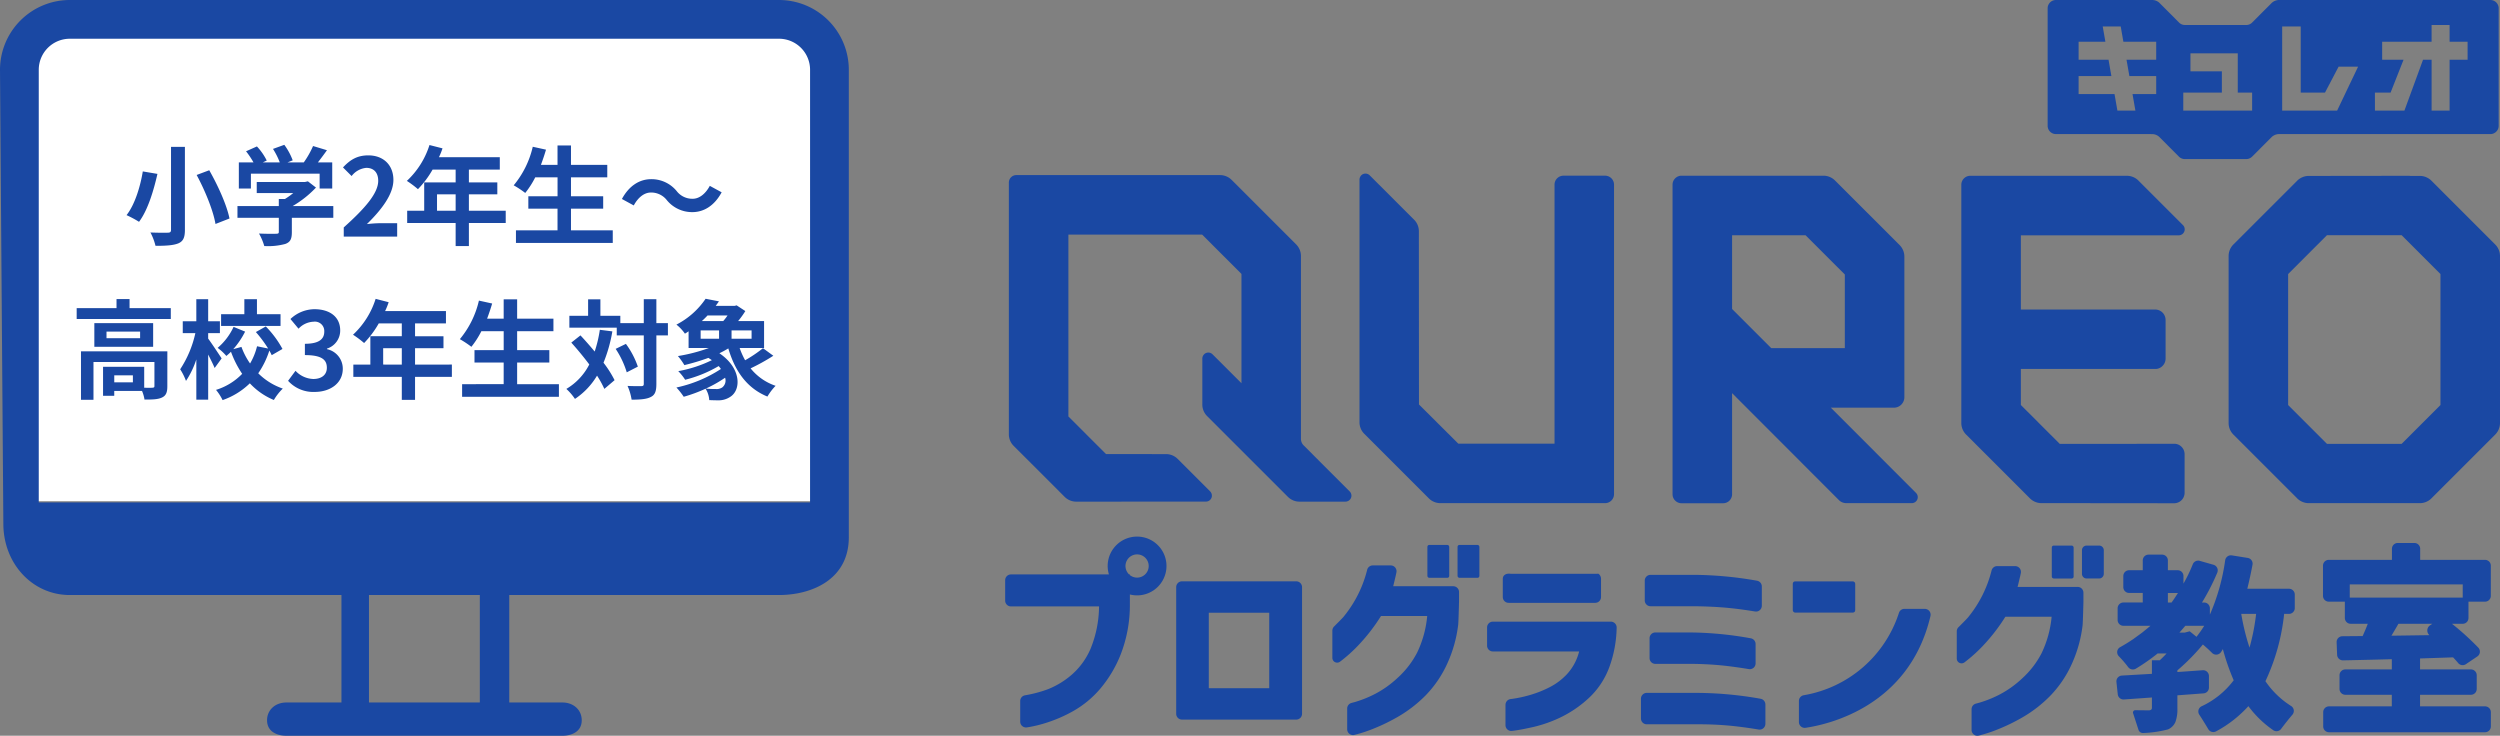 <svg xmlns="http://www.w3.org/2000/svg" width="650" height="191.292" viewBox="0 0 650 191.292">
  <rect x="0" y="0" width="650" height="191.292" fill="#808080" stroke="none"/>
  <g id="qureo_sp_qdh" transform="translate(-752 95.646)">
    <g id="logo_qureo" transform="translate(1013.342 -95.646)">
      <path id="パス_298" data-name="パス 298" d="M196.986,36.81,180.309,20.133l-.046-.044a4.331,4.331,0,0,0-2.653-1.1l-2.677,0a2.737,2.737,0,0,0-.418-.032l-26.135.035-.071,0a4.328,4.328,0,0,0-2.654,1.1L128.931,36.81a4.249,4.249,0,0,0-1.253,3.025V83.223a4.25,4.25,0,0,0,1.253,3.025l16.678,16.677.046.044a4.33,4.33,0,0,0,2.653,1.1l29.265,0,.036,0a4.33,4.33,0,0,0,2.653-1.1l16.723-16.721a4.249,4.249,0,0,0,1.253-3.025V39.834a4.248,4.248,0,0,0-1.253-3.025ZM182.761,78.56,172.667,88.653H153.251L143.157,78.56V44.5L153.251,34.4h19.416L182.761,44.5Z" transform="translate(190.418 26.75)" fill="#1a48a3"/>
      <path id="パス_299" data-name="パス 299" d="M117.715,102.917l.046.043a4.277,4.277,0,0,0,2.651,1.1l34.7.035a2.761,2.761,0,0,0,.552-.057,2.721,2.721,0,0,0,2.17-2.666V91.336a2.72,2.72,0,0,0-2.038-2.631,2.2,2.2,0,0,0-.557-.065c-1.9,0-29.861.021-29.861.021L115.264,78.55V69.168s33.305.007,35.035.008h0a2.17,2.17,0,0,0,.553-.065,2.719,2.719,0,0,0,2.04-2.631V56.446a2.722,2.722,0,0,0-2.723-2.722l-34.906.01v-19.3H156.31a1.556,1.556,0,0,0,1.1-2.656l-11.57-11.57a4.25,4.25,0,0,0-3.025-1.253h-40.7a2.336,2.336,0,0,0-2.333,2.333V83.213a4.249,4.249,0,0,0,1.253,3.025Z" transform="translate(148.818 26.75)" fill="#1a48a3"/>
      <path id="パス_300" data-name="パス 300" d="M71.981,104.107H82.794a2.336,2.336,0,0,0,2.333-2.333V75.479l27.765,27.8a2.7,2.7,0,0,0,1.926.8h17.03a1.555,1.555,0,0,0,1.1-2.655l-7.321-7.332L110.8,79.262h16.4a2.726,2.726,0,0,0,2.722-2.722V39.992a4.249,4.249,0,0,0-1.253-3.025l-.32-.32h0L112.276,20.578h0l-.38-.379a4.249,4.249,0,0,0-3.025-1.253H71.981a2.336,2.336,0,0,0-2.333,2.333v80.495a2.336,2.336,0,0,0,2.333,2.333ZM85.126,34.425h19.106L114.438,44.63V63.782H95.315L85.126,53.593Z" transform="translate(103.873 26.737)" fill="#1a48a3"/>
      <path id="パス_301" data-name="パス 301" d="M55,103.156a4.249,4.249,0,0,0,3.025,1.253h42.8a2.333,2.333,0,0,0,2.333-2.333V21.6a2.333,2.333,0,0,0-2.334-2.333h-10.8A2.334,2.334,0,0,0,87.689,21.6V88.942H62.673L52.444,78.755l-.027-45.031A4.249,4.249,0,0,0,51.163,30.7l-11.53-11.52a1.554,1.554,0,0,0-1.89-.24,1.618,1.618,0,0,0-.765,1.408V83.364a4.251,4.251,0,0,0,1.253,3.025Z" transform="translate(55.147 26.409)" fill="#1a48a3"/>
      <path id="パス_302" data-name="パス 302" d="M6.2,93.845l8.69,8.69a4.252,4.252,0,0,0,3.025,1.253l33.707-.014a1.549,1.549,0,0,0,1.53-1.27,1.609,1.609,0,0,0-.481-1.436l-8.39-8.39a4.25,4.25,0,0,0-3.026-1.253l-15.607-.006-9.781-9.782V34.361H50.647L60.865,44.579V73l-7.521-7.518a1.55,1.55,0,0,0-1.98-.184,1.609,1.609,0,0,0-.676,1.356V78.523a4.249,4.249,0,0,0,1.254,3.025l20.995,20.985a4.249,4.249,0,0,0,3.025,1.254H87.829a1.61,1.61,0,0,0,1.356-.676,1.55,1.55,0,0,0-.184-1.98L77.016,89.139a2.333,2.333,0,0,1-.683-1.649V39.927A4.278,4.278,0,0,0,75.08,36.9L58.312,20.135a4.251,4.251,0,0,0-3.025-1.253H2.33A1.944,1.944,0,0,0,.385,20.826V86.263a4.252,4.252,0,0,0,1.253,3.025Z" transform="translate(0.574 26.642)" fill="#1a48a3"/>
      <path id="パス_303" data-name="パス 303" d="M110.949,35.47h24.369l.771.009a2.755,2.755,0,0,1,1.7.7l5.142,5.159a2.157,2.157,0,0,0,1.527.634h15.965a2.157,2.157,0,0,0,1.526-.633l5.142-5.149a2.911,2.911,0,0,1,1.7-.717l55.114,0a2.157,2.157,0,0,0,2.156-2.157V2.766A2.157,2.157,0,0,0,223.911.609H178.228l-9.43,0a2.911,2.911,0,0,0-1.7.717l-5.143,5.149a2.157,2.157,0,0,1-1.526.633H144.492a2.157,2.157,0,0,1-1.528-.634l-5.143-5.159a2.755,2.755,0,0,0-1.7-.7l-.61-.007H110.949a2.157,2.157,0,0,0-2.157,2.157V33.313A2.157,2.157,0,0,0,110.949,35.47Zm82.937-10.782h4.069l3.373-8.545h-5.562v-4.68h12.852V7.106H213.3v4.358h4.679v4.68H213.3V29.368h-4.679V16.143h-2.228l-4.839,13.225h-7.666ZM169.77,7.495h4.823V24.689h6.31l3.537-6.745h5.068l-5.451,11.424H169.77ZM144.055,24.689h10.034v-5.53h-8.167V14.48h12.3V24.689h3.734v4.679h-17.9Zm-27.212-4.3h8.521l-.742-4.249h-7.779v-4.68h6.962l-.693-3.969h4.679l.693,3.969h8.533v4.68H129.3l.742,4.249h6.975v4.679H130.86l.75,4.3h-4.679l-.75-4.3h-9.337Z" transform="translate(162.253 -0.609)" fill="#1a48a3"/>
      <path id="パス_304" data-name="パス 304" d="M49.061,61.276h-29.7a1.51,1.51,0,0,0-1.51,1.51v32.93a1.51,1.51,0,0,0,1.51,1.51h29.7a1.51,1.51,0,0,0,1.51-1.51V62.786a1.51,1.51,0,0,0-1.51-1.51ZM42.04,89.06H26.328V69.444H42.04Z" transform="translate(26.618 89.869)" fill="#1a48a3"/>
      <path id="パス_305" data-name="パス 305" d="M76.558,60.51H54.038c-1.429-.2-2.105.478-2.105,1.312v4.73a1.51,1.51,0,0,0,1.51,1.51h22.52a1.51,1.51,0,0,0,1.51-1.51v-4.73C77.474,60.988,76.8,60.312,76.558,60.51Z" transform="translate(77.452 88.675)" fill="#1a48a3"/>
      <path id="パス_306" data-name="パス 306" d="M82.467,65.484H51.8a1.51,1.51,0,0,0-1.51,1.51v4.73a1.51,1.51,0,0,0,1.51,1.51H74.225a13.553,13.553,0,0,1-3.044,5.776,16.326,16.326,0,0,1-4.864,3.641,28.835,28.835,0,0,1-5.307,2.029,33.016,33.016,0,0,1-4.214.885l-.386.047a1.51,1.51,0,0,0-1.331,1.5v5.281a1.509,1.509,0,0,0,1.7,1.5l.434-.056q2.03-.26,5.307-1.014a34.555,34.555,0,0,0,6.919-2.471,30.009,30.009,0,0,0,7.179-4.891,20.782,20.782,0,0,0,5.463-8.168,31.392,31.392,0,0,0,1.9-10.241,1.517,1.517,0,0,0-1.513-1.569Z" transform="translate(75.007 96.145)" fill="#1a48a3"/>
      <path id="パス_307" data-name="パス 307" d="M97.483,74.451a96.4,96.4,0,0,0-16.409-1.533H67.861a1.51,1.51,0,0,0-1.51,1.51v5.147a1.51,1.51,0,0,0,1.51,1.51H81.074a86.678,86.678,0,0,1,8.975.416q3.222.336,6.9.946a1.511,1.511,0,0,0,1.758-1.489V75.938a1.509,1.509,0,0,0-1.227-1.487Z" transform="translate(98.956 107.232)" fill="#1a48a3"/>
      <path id="パス_308" data-name="パス 308" d="M68.258,68.766H79.494q5.046.053,9.027.442,3.222.316,6.905.923a1.511,1.511,0,0,0,1.756-1.489V63.619a1.509,1.509,0,0,0-1.229-1.487A97.155,97.155,0,0,0,79.494,60.6H68.258a1.51,1.51,0,0,0-1.51,1.51v5.147a1.51,1.51,0,0,0,1.51,1.51Z" transform="translate(99.547 88.857)" fill="#1a48a3"/>
      <path id="パス_309" data-name="パス 309" d="M93.6,68.14a91.336,91.336,0,0,0-16.468-1.529H68.759a1.51,1.51,0,0,0-1.51,1.51V73.27a1.51,1.51,0,0,0,1.51,1.51h8.375a87.808,87.808,0,0,1,9.026.416q3.223.337,6.9.947a1.511,1.511,0,0,0,1.758-1.489V69.627A1.509,1.509,0,0,0,93.6,68.14Z" transform="translate(100.295 97.826)" fill="#1a48a3"/>
      <rect id="長方形_2695" data-name="長方形 2695" width="16.232" height="8.116" rx="0.606" transform="translate(204.779 151.157)" fill="#1a48a3"/>
      <path id="パス_310" data-name="パス 310" d="M115.565,64.148h-5.288a1.5,1.5,0,0,0-1.431,1.031A31.551,31.551,0,0,1,84.082,86.61,1.505,1.505,0,0,0,82.836,88.1v5.477a1.508,1.508,0,0,0,1.725,1.5c6.161-.9,27-5.707,32.478-29.065a1.515,1.515,0,0,0-1.474-1.857Z" transform="translate(123.541 94.151)" fill="#1a48a3"/>
      <path id="パス_311" data-name="パス 311" d="M160.843,67.36H150q.825-3.378,1.356-6.254a1.508,1.508,0,0,0-1.249-1.761l-4.127-.66a1.508,1.508,0,0,0-1.729,1.254,54.079,54.079,0,0,1-3.979,14.146V72.448a1.51,1.51,0,0,0-1.51-1.51h-.541a58.771,58.771,0,0,0,3.969-7.755,1.517,1.517,0,0,0-.974-2.056l-3.575-1.018a1.5,1.5,0,0,0-1.809.878,40,40,0,0,1-2.428,5.039V64.054a1.51,1.51,0,0,0-1.51-1.51h-2.543V60a1.51,1.51,0,0,0-1.51-1.51h-3.512a1.51,1.51,0,0,0-1.51,1.51v2.543h-3.545a1.51,1.51,0,0,0-1.511,1.51v2.893a1.511,1.511,0,0,0,1.51,1.51h3.545v2.479h-5.024a1.51,1.51,0,0,0-1.51,1.51v3.037a1.51,1.51,0,0,0,1.51,1.51h7.026q-.383.333-2.146,1.764l-2.288,1.669q-1.748,1.186-3.453,2.126a1.5,1.5,0,0,0-.342,2.352,29.082,29.082,0,0,1,2.432,2.826,1.527,1.527,0,0,0,2.021.4,50.664,50.664,0,0,0,5.636-3.939h2.337q-.907.954-1.765,1.764H125.2v3.529q-1.813.1-4.96.286-1.693.1-2.847.164a1.507,1.507,0,0,0-1.418,1.669l.343,3.2a1.51,1.51,0,0,0,1.609,1.346l7.274-.516v2.67q0,.667-.811.668c-1.154,0-2.6-.02-3.5-.034a.6.6,0,0,0-.582.791l1.4,4.311a1.207,1.207,0,0,0,1.234.832,30.134,30.134,0,0,0,6.449-.94,3.719,3.719,0,0,0,1.908-1.908,9.364,9.364,0,0,0,.525-3.528V95.069q4.4-.322,6.814-.509a1.506,1.506,0,0,0,1.389-1.506v-3a1.51,1.51,0,0,0-1.614-1.507q-1.188.082-2.8.2-2.886.214-3.791.262v-.429a54.781,54.781,0,0,0,6.629-6.724q1.335,1.132,2.369,2.175a1.521,1.521,0,0,0,2.341-.2q.277-.409.488-.779a58.774,58.774,0,0,0,2.814,8.108,22.07,22.07,0,0,1-8.344,6.757,1.5,1.5,0,0,0-.613,2.167c.75,1.143,1.709,2.69,2.356,3.792a1.514,1.514,0,0,0,2.031.557,30.986,30.986,0,0,0,8.386-6.549,27.468,27.468,0,0,0,6.476,6.26,1.488,1.488,0,0,0,2.033-.344c.8-1.083,2.018-2.608,2.958-3.717a1.5,1.5,0,0,0-.375-2.247,22.768,22.768,0,0,1-6.657-6.438,54.469,54.469,0,0,0,4.865-17.5h1.255a1.51,1.51,0,0,0,1.51-1.51V68.871a1.51,1.51,0,0,0-1.51-1.51Zm-30.537,3.577h-.954V68.458h2.623q-1.192,1.86-1.669,2.479Zm6.486,8.919-1.764-1.431-1.288.333h-1.382q.429-.477,1.526-1.764H138.8A30.887,30.887,0,0,1,136.792,79.856Zm13.783,2.813a58.924,58.924,0,0,1-2.146-8.774h3.863a55.087,55.087,0,0,1-1.717,8.774Z" transform="translate(172.956 85.714)" fill="#1a48a3"/>
      <path id="パス_312" data-name="パス 312" d="M34.3,56.607a7.64,7.64,0,0,0-7.323,9.837H1.51A1.51,1.51,0,0,0,0,67.954v5.3a1.51,1.51,0,0,0,1.51,1.51h22.9A29.8,29.8,0,0,1,22.228,85.72a18.737,18.737,0,0,1-4.968,6.842,21.587,21.587,0,0,1-6.113,3.719,33.054,33.054,0,0,1-5.992,1.593,1.507,1.507,0,0,0-1.241,1.484v5.36a1.509,1.509,0,0,0,1.72,1.5l.336-.047a33.319,33.319,0,0,0,5.177-1.3,36.852,36.852,0,0,0,6.711-2.991,26.132,26.132,0,0,0,6.712-5.54,31.958,31.958,0,0,0,5.463-9.079,35.529,35.529,0,0,0,2.393-13.163V72.738h0v-1.08A7.642,7.642,0,1,0,34.3,56.608Zm0,10.667a3.006,3.006,0,0,1-1.873-.654v-.179h-.206a3.018,3.018,0,1,1,2.079.833Z" transform="translate(0 82.906)" fill="#1a48a3"/>
      <path id="パス_313" data-name="パス 313" d="M65.567,65.027H49.962q.313-1.248.625-2.6.116-.5.218-1.023a1.508,1.508,0,0,0-1.486-1.787H44.658A1.5,1.5,0,0,0,43.2,60.743,31.01,31.01,0,0,1,37.032,73c-.338.4-1.72,1.783-2.441,2.5a1.5,1.5,0,0,0-.444,1.069v7.082a1.244,1.244,0,0,0,1.965,1.013l.038-.027a38.709,38.709,0,0,0,4.761-4.266,48.023,48.023,0,0,0,5.879-7.6H58.806A27.632,27.632,0,0,1,56.179,82.3a23.365,23.365,0,0,1-5.125,6.606,26.43,26.43,0,0,1-6.086,4.266,30.042,30.042,0,0,1-4.917,1.951q-.536.146-.932.25A1.5,1.5,0,0,0,38,96.833v5.387a1.506,1.506,0,0,0,1.841,1.468l.135-.031a36.886,36.886,0,0,0,4.968-1.639A49.263,49.263,0,0,0,51.5,98.792a33.9,33.9,0,0,0,6.868-5.358,28.945,28.945,0,0,0,5.749-8.506,33.957,33.957,0,0,0,2.742-9.869c.089-.678.223-6.173.223-6.173V66.537a1.51,1.51,0,0,0-1.51-1.51Z" transform="translate(50.926 87.393)" fill="#1a48a3"/>
      <rect id="長方形_2696" data-name="長方形 2696" width="5.676" height="8.557" rx="0.485" transform="translate(117.622 141.678)" fill="#1a48a3"/>
      <rect id="長方形_2697" data-name="長方形 2697" width="5.676" height="8.557" rx="0.485" transform="translate(109.78 141.678)" fill="#1a48a3"/>
      <path id="パス_314" data-name="パス 314" d="M179.662,99.753h-16.9V96.741H175.99a1.51,1.51,0,0,0,1.51-1.51V91.661a1.51,1.51,0,0,0-1.51-1.51H162.764V87.3l8.584-.286q.751.777,1.32,1.471a1.51,1.51,0,0,0,2.017.3l2.972-2.007a1.506,1.506,0,0,0,.271-2.27,68.919,68.919,0,0,0-6.866-6.222h2.782a1.51,1.51,0,0,0,1.511-1.51V75.459h0V72.542l4.3-.006a1.511,1.511,0,0,0,1.508-1.51V63.171a1.51,1.51,0,0,0-1.51-1.51H162.8V58.784a1.51,1.51,0,0,0-1.51-1.51h-4.324a1.51,1.51,0,0,0-1.51,1.51V61.66H139.037a1.51,1.51,0,0,0-1.51,1.51v7.853a1.51,1.51,0,0,0,1.51,1.51h4.174v1.552h0v2.686a1.51,1.51,0,0,0,1.51,1.51h4.451q-.477,1.288-1.336,3.2-1.287,0-3.576.024l-1.692.016a1.506,1.506,0,0,0-1.493,1.568l.123,3.253a1.509,1.509,0,0,0,1.54,1.452l4.1-.089q5.436-.119,8.584-.215V90.15H143.337a1.51,1.51,0,0,0-1.51,1.51V95.23a1.511,1.511,0,0,0,1.51,1.51h12.081v3.012H139.094a1.51,1.51,0,0,0-1.511,1.51v3.712a1.511,1.511,0,0,0,1.51,1.51h40.568a1.51,1.51,0,0,0,1.511-1.51v-3.712a1.511,1.511,0,0,0-1.511-1.511ZM144.574,71.475h-.085V68.051h29.377v.216h-.005v3.208H144.574Zm10.75,9.908q1.477-2.479,1.812-3.1h8.823l-.579.382a1.631,1.631,0,0,0-.2,2.563l.012.011Z" transform="translate(205.107 83.9)" fill="#1a48a3"/>
      <path id="パス_315" data-name="パス 315" d="M130.73,65.1H115.124q.313-1.248.625-2.6.116-.5.218-1.023a1.508,1.508,0,0,0-1.486-1.787h-4.659a1.5,1.5,0,0,0-1.459,1.127,31.012,31.012,0,0,1-6.168,12.261c-.338.4-1.72,1.783-2.441,2.5a1.5,1.5,0,0,0-.444,1.069v7.082a1.243,1.243,0,0,0,1.965,1.013l.038-.027a38.7,38.7,0,0,0,4.761-4.266,48.023,48.023,0,0,0,5.879-7.6h12.018a27.632,27.632,0,0,1-2.627,9.522,23.366,23.366,0,0,1-5.125,6.606,26.432,26.432,0,0,1-6.086,4.266,30.032,30.032,0,0,1-4.917,1.951q-.536.146-.932.25a1.5,1.5,0,0,0-1.123,1.46v5.387A1.506,1.506,0,0,0,105,103.757l.135-.031a36.877,36.877,0,0,0,4.968-1.639,49.263,49.263,0,0,0,6.556-3.226,33.9,33.9,0,0,0,6.868-5.358A28.946,28.946,0,0,0,129.275,85a33.956,33.956,0,0,0,2.742-9.869c.089-.678.223-6.173.223-6.173V66.607a1.51,1.51,0,0,0-1.51-1.51Z" transform="translate(148.108 87.497)" fill="#1a48a3"/>
      <path id="パス_316" data-name="パス 316" d="M113.582,57.546h3.259a1.208,1.208,0,0,1,1.208,1.208v6.14a1.208,1.208,0,0,1-1.208,1.208h-3.259a1.208,1.208,0,0,1-1.208-1.208v-6.14A1.208,1.208,0,0,1,113.582,57.546Z" transform="translate(167.594 84.306)" fill="#1a48a3"/>
      <rect id="長方形_2698" data-name="長方形 2698" width="5.676" height="8.557" rx="0.485" transform="translate(272.125 141.852)" fill="#1a48a3"/>
    </g>
    <g id="対象" transform="translate(702 -390.138)">
      <g id="illust" transform="translate(50 294.492)">
        <rect id="長方形_2699" data-name="長方形 2699" width="201.44" height="121.816" transform="translate(9.418 8.508)" fill="#fff"/>
        <path id="パス_317" data-name="パス 317" d="M306.719,1030.754c-2.916,0-5.038,1.942-5.038,4.623,0,2.97,2.6,4.022,5.038,4.022h71.745c2.429,0,5.032-1.052,5.032-4.022,0-2.682-2.116-4.623-5.032-4.623h-13.81v-27.94h70.133c8.375,0,18.151-3.932,18.151-15.024V866.246a18.166,18.166,0,0,0-18.151-18.139H250.39a18.165,18.165,0,0,0-18.145,18.139l.872,118.027c0,10.4,7.587,18.542,17.273,18.542h70.632v27.94Zm50.281,0H328.177v-27.94H357Zm85.861-52.006H242.322v-112.5a8.077,8.077,0,0,1,8.068-8.069h184.4a8.079,8.079,0,0,1,8.074,8.069Z" transform="translate(-232.245 -848.107)" fill="#1a48a3"/>
      </g>
      <path id="パス_607" data-name="パス 607" d="M-65.954-23.324V-1.736c0,.532-.224.728-.84.728-.616.028-2.688.028-4.508-.056a14.984,14.984,0,0,1,1.316,3.472c2.716,0,4.62-.112,5.936-.644,1.232-.532,1.708-1.456,1.708-3.5V-23.324Zm6.664,7.308c2.212,4.088,4.34,9.352,4.9,12.74L-50.75-4.7c-.7-3.5-3-8.568-5.264-12.544Zm-14-.924c-.588,3.64-1.988,8.54-4.228,11.368A28.044,28.044,0,0,1-74.27-3.836c2.324-3.08,3.836-8.288,4.788-12.46Zm28.112.588h17.864v3.864h3.276v-6.8h-3.724c.756-.98,1.6-2.1,2.352-3.164l-3.612-1.092a23.406,23.406,0,0,1-2.408,4.256h-4.228l1.344-.532A16.418,16.418,0,0,0-36.5-23.856l-2.94,1.064a19.538,19.538,0,0,1,1.764,3.5h-4.4l1.008-.476a15.26,15.26,0,0,0-2.548-3.668l-2.828,1.26a23.554,23.554,0,0,1,1.932,2.884h-3.808v6.8h3.136Zm21.42,8.428H-34.342a27.12,27.12,0,0,0,6.076-4.816l-2.1-1.624-.728.168H-43.666v2.884h9.492a18.941,18.941,0,0,1-2.156,1.54h-1.6v1.848H-48.678v3.052h10.752v3.64c0,.392-.14.5-.728.5-.56.028-2.632.028-4.424-.056a14.865,14.865,0,0,1,1.372,3.248,16.976,16.976,0,0,0,5.432-.532c1.372-.476,1.736-1.344,1.736-3.08V-4.872h10.78ZM-21.042,0H-7.154V-3.472h-4.48c-.98,0-2.352.112-3.388.224,3.78-3.7,6.888-7.728,6.888-11.48,0-3.864-2.6-6.384-6.524-6.384-2.828,0-4.676,1.092-6.58,3.136l2.24,2.24a5.421,5.421,0,0,1,3.808-2.128c1.988,0,3.108,1.26,3.108,3.36,0,3.192-3.332,7.084-8.96,12.124ZM3.206-6.72v-4.256H8.05V-6.72Zm17.864,0H11.494v-4.256h7.392v-3.108H11.494v-3.332H19.53v-3.22H3.71a17.876,17.876,0,0,0,.924-2.3L1.246-23.8a21.593,21.593,0,0,1-5.88,9.324A25.769,25.769,0,0,1-1.75-12.32a25.163,25.163,0,0,0,3.808-5.1H8.05v3.332H-.126V-6.72H-4.55v3.192H8.05V2.464h3.444V-3.528H21.07Zm16.968,5.1V-7.252H46.41v-3.22H38.038V-15.4h9.436v-3.248H38.038v-5.04h-3.5v5.04H30.226c.476-1.288.924-2.6,1.316-3.948L28.1-23.352a24.09,24.09,0,0,1-4.956,10.024,26.478,26.478,0,0,1,3,1.988,23.078,23.078,0,0,0,2.6-4.06h5.8v4.928H26.95v3.22h7.588v5.628H23.73V1.652H48.9V-1.624ZM62.986-9.436a8.472,8.472,0,0,0,6.608,3.08c3,0,5.74-1.68,7.616-5.152l-3.08-1.68c-1.064,1.988-2.66,3.36-4.452,3.36a5.123,5.123,0,0,1-4.172-2.016,8.472,8.472,0,0,0-6.608-3.08c-3,0-5.74,1.68-7.616,5.152l3.08,1.68c1.064-1.988,2.66-3.36,4.452-3.36A5.163,5.163,0,0,1,62.986-9.436ZM-75.866,37.9H-80.71V36.08h4.844Zm8.96-8.064H-89.362v12.6h3.248V32.608h15.848v6.244c0,.336-.112.42-.532.448-.308.028-1.176.028-2.128,0V33.868h-10.7V41.4h2.912V40.14h7.224a9.444,9.444,0,0,1,.644,2.24c2.016,0,3.5-.028,4.536-.532,1.092-.5,1.4-1.4,1.4-2.94ZM-73.99,26.42h-8.736V24.712h8.736Zm-11.9-3.92v6.16H-70.6V22.5Zm9.156-3.892V16.256h-3.388v2.352h-10.36v2.828H-66.01V18.608Zm39.256,1.568H-43.61V16.284h-3.276v3.892h-6.048v3.052h15.456ZM-52.794,31.684c-.5-.784-2.716-4.116-3.5-5.152V25.1h3.052v-3.08h-3.052v-5.74h-3.08v5.74H-62.9V25.1h3.276a27.957,27.957,0,0,1-3.948,9.408,15.261,15.261,0,0,1,1.512,3.024,22.7,22.7,0,0,0,2.688-5.6V42.408h3.08V30.676c.644,1.26,1.316,2.6,1.68,3.5Zm15.82-2.464a25.819,25.819,0,0,0-4.34-5.852l-2.576,1.456A33.35,33.35,0,0,1-40.7,29.108l-2.884-.588A16.552,16.552,0,0,1-45.4,33a18.542,18.542,0,0,1-2.24-4.312l-2.128.588a21.407,21.407,0,0,0,3.08-4.564l-3-1.232a15.9,15.9,0,0,1-4.144,5.46,13.707,13.707,0,0,1,2.268,2.1c.392-.336.812-.7,1.2-1.092a26.3,26.3,0,0,0,2.912,5.74,16.059,16.059,0,0,1-6.8,4.172,13.424,13.424,0,0,1,1.708,2.66,19.122,19.122,0,0,0,7.084-4.368,17.9,17.9,0,0,0,6.244,4.34,14.139,14.139,0,0,1,2.324-2.968,16.672,16.672,0,0,1-6.384-3.976A22.282,22.282,0,0,0-40.39,29.64a12.353,12.353,0,0,1,.616,1.2Zm8.4,11.172c3.948,0,7.28-2.212,7.28-6.02a5.181,5.181,0,0,0-4.116-5.1v-.14A4.918,4.918,0,0,0-21.966,24.4c0-3.528-2.716-5.516-6.72-5.516A9.193,9.193,0,0,0-34.9,21.436l2.1,2.52a5.632,5.632,0,0,1,3.92-1.82,2.443,2.443,0,0,1,2.772,2.576c0,1.848-1.232,3.164-5.04,3.164v2.94c4.508,0,5.712,1.288,5.712,3.3,0,1.876-1.428,2.912-3.528,2.912a6.582,6.582,0,0,1-4.62-2.128l-1.932,2.6A8.808,8.808,0,0,0-28.574,40.392Zm17.78-7.112V29.024H-5.95V33.28Zm17.864,0H-2.506V29.024H4.886V25.916H-2.506V22.584H5.53v-3.22H-10.29a17.876,17.876,0,0,0,.924-2.3l-3.388-.868a21.593,21.593,0,0,1-5.88,9.324A25.77,25.77,0,0,1-15.75,27.68a25.163,25.163,0,0,0,3.808-5.1H-5.95v3.332h-8.176V33.28H-18.55v3.192h12.6v5.992h3.444V36.472H7.07Zm16.968,5.1V32.748H32.41v-3.22H24.038V24.6h9.436V21.352H24.038v-5.04h-3.5v5.04H16.226c.476-1.288.924-2.6,1.316-3.948L14.1,16.648A24.09,24.09,0,0,1,9.142,26.672a26.478,26.478,0,0,1,3,1.988,23.078,23.078,0,0,0,2.6-4.06h5.8v4.928H12.95v3.22h7.588v5.628H9.73v3.276H34.9V38.376Zm21.5-14.14A32.819,32.819,0,0,1,44.2,29.892c-1.232-1.484-2.492-2.912-3.7-4.2l-2.38,1.876c1.54,1.708,3.192,3.7,4.676,5.684a15.545,15.545,0,0,1-5.964,6.356,14.6,14.6,0,0,1,2.24,2.6,18.827,18.827,0,0,0,5.74-6.048,26.139,26.139,0,0,1,1.9,3.444l2.66-2.268A27.738,27.738,0,0,0,46.494,32.8a38.258,38.258,0,0,0,2.3-8.148Zm4.116,4.956a23.331,23.331,0,0,1,2.884,6.1l2.884-1.484A21.98,21.98,0,0,0,52.318,27.9ZM63.238,22.5h-3V16.284H56.966V22.5h-6.1V20.6h-5.18V16.312H42.49V20.6H37.618v3.08h12.32v2.016h7.028v12.6c0,.448-.168.588-.672.588-.476,0-1.988.028-3.556-.056A13.718,13.718,0,0,1,53.8,42.408c2.324,0,3.976-.14,5.04-.728,1.064-.532,1.4-1.512,1.4-3.388v-12.6h3Zm8.512,1.9h4.788V26.56H71.75Zm7-3.892a14.337,14.337,0,0,1-1.12,1.456H72.058a18.29,18.29,0,0,0,1.484-1.456Zm6.244,6.048H79.786V24.4h5.208ZM77.378,39.216a2.6,2.6,0,0,1-1.708.42,21.849,21.849,0,0,1-2.576-.112A31.916,31.916,0,0,0,78.106,36.7,2.281,2.281,0,0,1,77.378,39.216ZM87.962,29.024a35.269,35.269,0,0,1-4.648,3.136,20.509,20.509,0,0,1-1.428-3.192h6.356v-7H81.494a23.03,23.03,0,0,0,1.876-2.6L81.1,17.88l-.5.14H75.67l.84-1.176-3.472-.672a20.445,20.445,0,0,1-7.588,6.72,11.034,11.034,0,0,1,2.212,2.352,11.076,11.076,0,0,0,.952-.616v4.34h5.292a43.665,43.665,0,0,1-8.064,2.1,17.475,17.475,0,0,1,1.68,2.352,58.1,58.1,0,0,0,6.244-1.876c.308.2.616.392.9.588a33,33,0,0,1-8.736,2.856,13.674,13.674,0,0,1,1.792,2.24,32.768,32.768,0,0,0,8.708-3.556,6.92,6.92,0,0,1,.588.756A34.1,34.1,0,0,1,65.45,39.244a18.892,18.892,0,0,1,1.9,2.408,38.048,38.048,0,0,0,5.684-2.1,6.278,6.278,0,0,1,.952,2.968c.756.028,1.568.056,2.24.056a5.447,5.447,0,0,0,3.248-.924c2.856-1.82,2.856-7.476-2.856-11.312a26.107,26.107,0,0,0,2.324-1.26C80.71,35.044,83.79,39.412,89.11,41.6a14.777,14.777,0,0,1,2.128-2.8,14.123,14.123,0,0,1-6.5-4.536,51.808,51.808,0,0,0,5.908-3.276Z" transform="translate(160.418 356)" fill="#1a48a3"/>
    </g>
  </g>
</svg>
